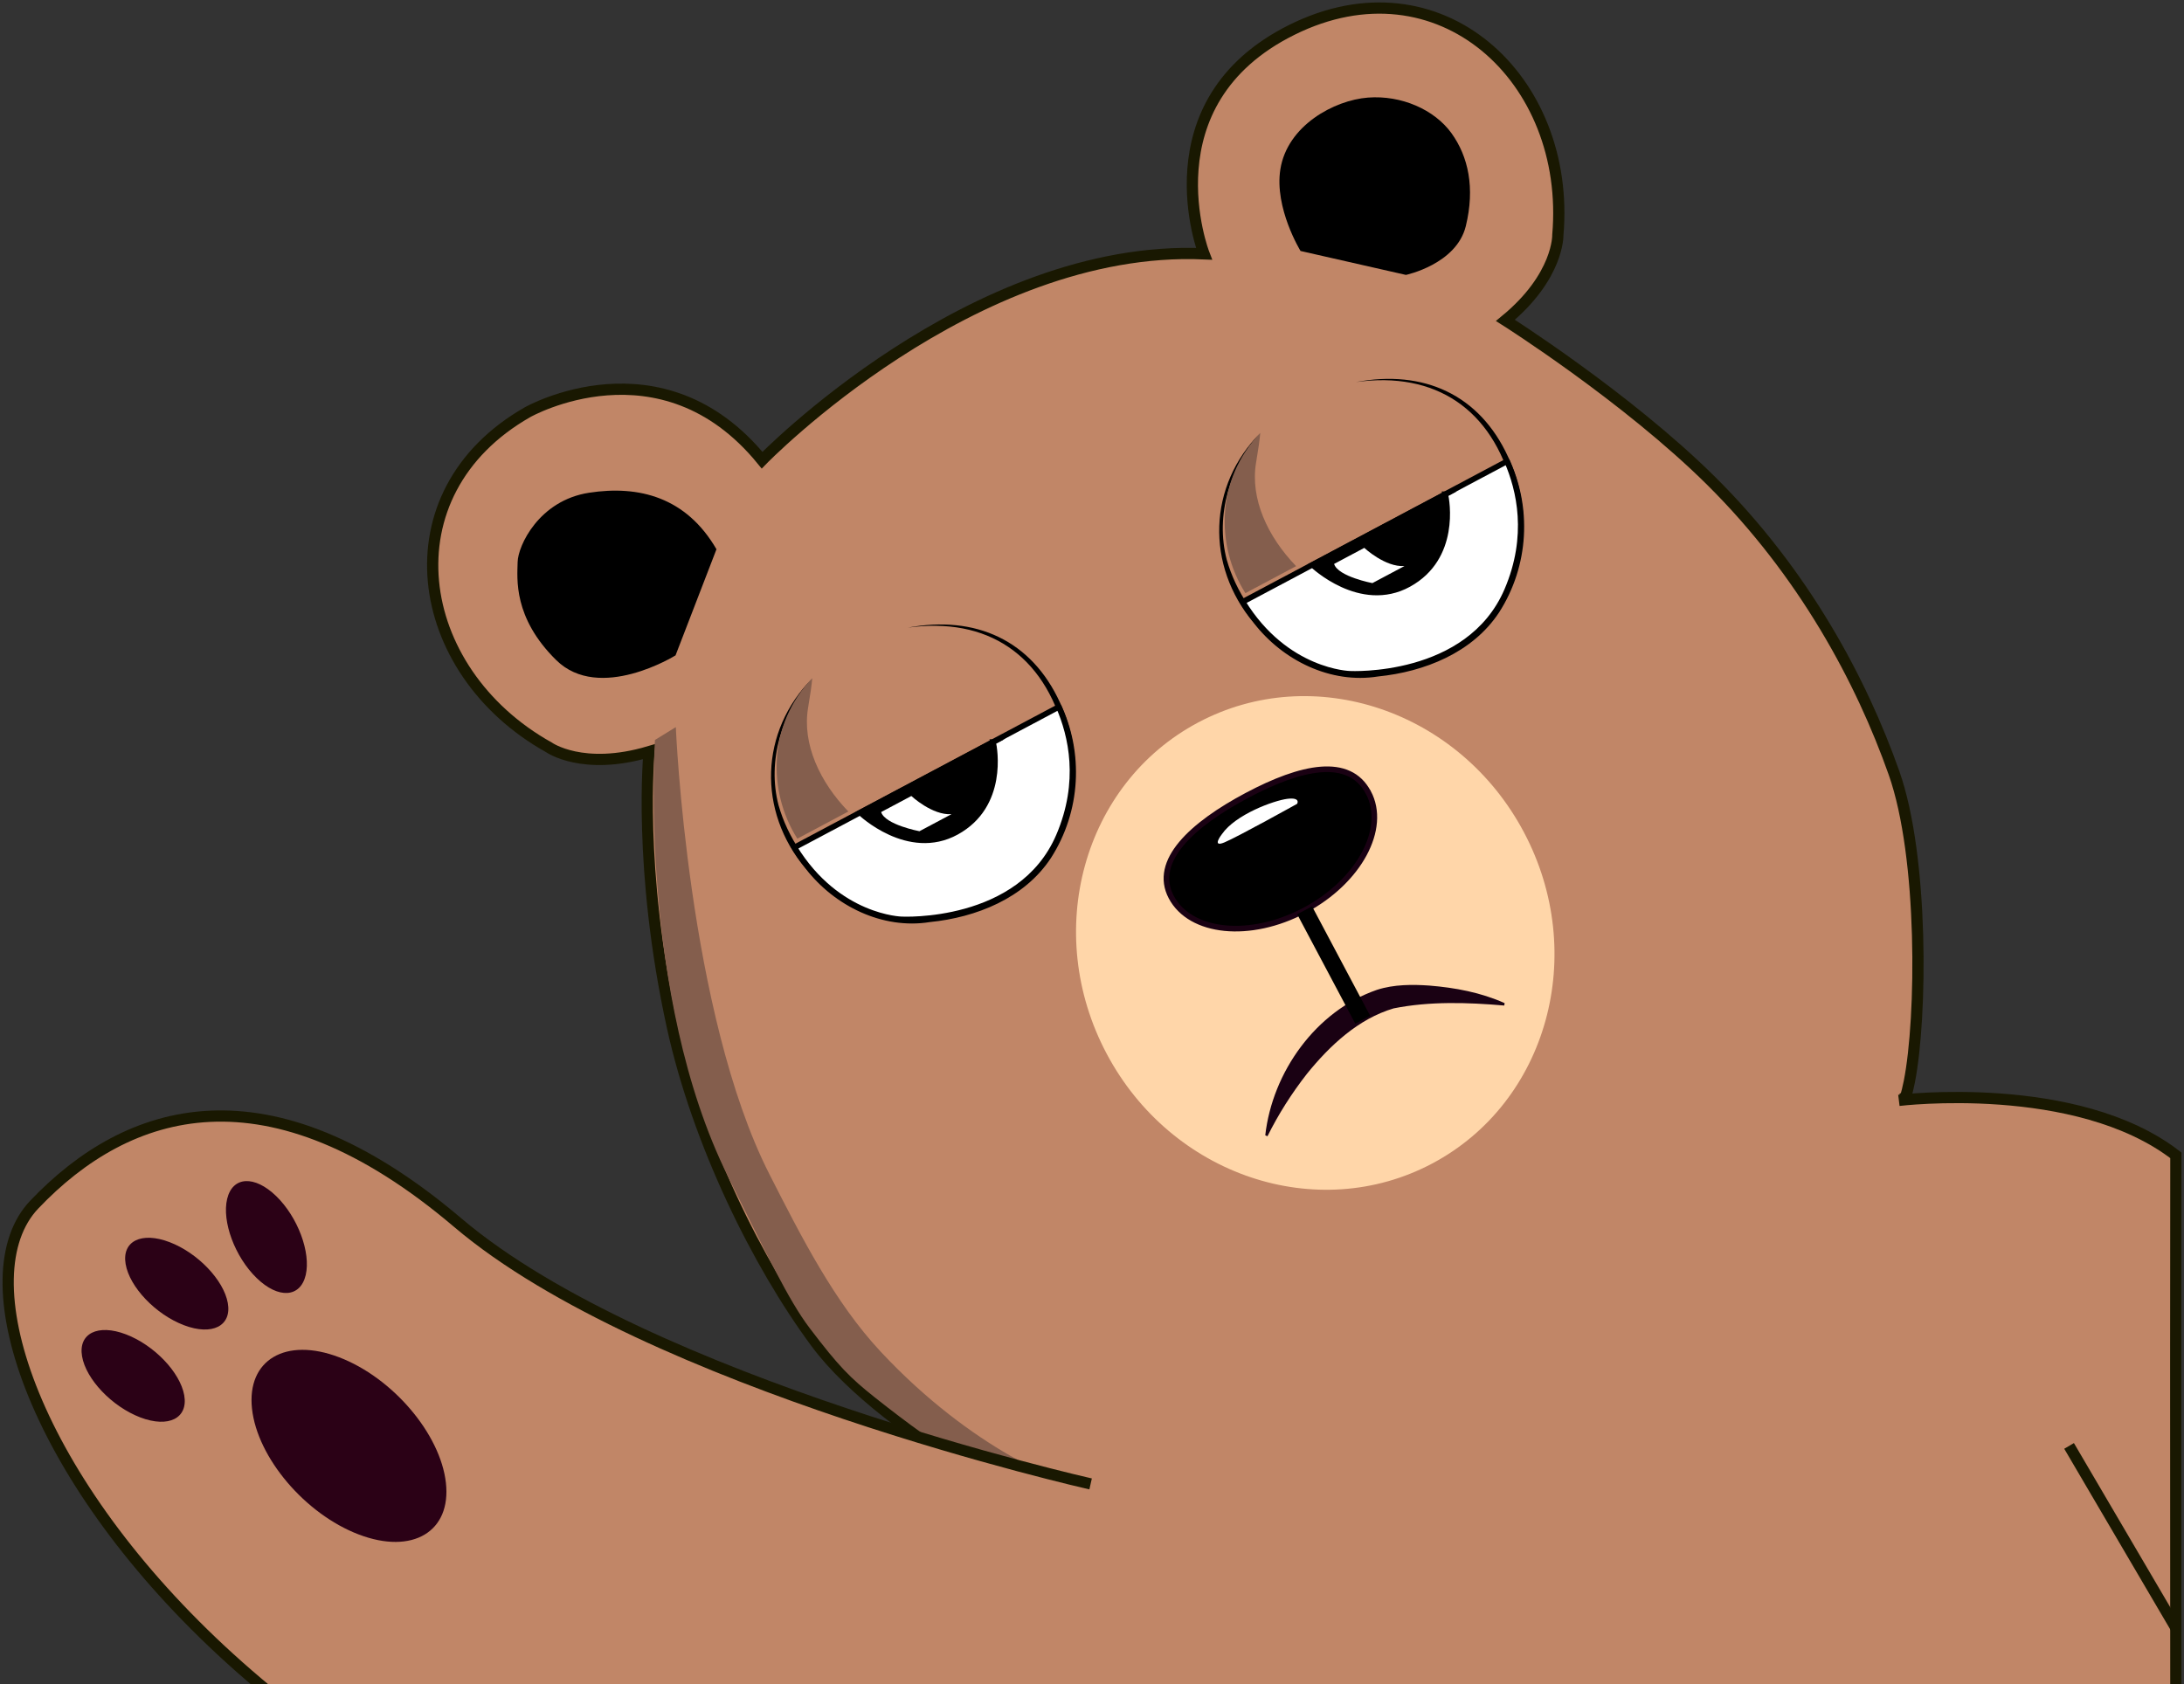<svg width="389" height="300" viewBox="0 0 389 300" fill="none" xmlns="http://www.w3.org/2000/svg">
<rect x="0" y="0" width="389" height="300" fill="#333333" stroke="none"/>
<g clip-path="url(#clip0_438_1616)">
<path d="M387.553 243.018V384.892H387.524L342.842 399.355L328.806 403.912L301.528 412.734L240.309 432.55C236.969 426.504 233.702 419.923 230.58 412.792C228.961 409.089 227.371 405.213 225.824 401.178C225.651 400.845 225.477 400.513 225.304 400.165C224.277 398.169 223.265 396.13 222.297 394.033C221.516 392.355 220.736 390.648 219.984 388.927C217.555 383.33 215.3 377.501 213.204 371.571C212.409 369.286 211.629 367 210.877 364.686C210.096 362.329 209.359 359.942 208.636 357.57C208.289 356.456 207.957 355.343 207.639 354.214C207.422 353.52 207.22 352.811 207.032 352.103C206.078 348.82 205.182 345.536 204.329 342.282C203.346 338.536 202.42 334.833 201.568 331.188C200.151 325.229 198.908 319.429 197.795 313.948C197.375 311.85 196.971 309.797 196.595 307.801C196.103 305.212 195.641 302.724 195.222 300.337C194.643 297.04 194.123 293.93 193.66 291.066C193.472 289.952 193.313 288.882 193.14 287.841C192.793 285.541 192.475 283.415 192.215 281.52C191.217 274.578 190.769 270.47 190.769 270.47L190.813 270.195L190.292 270.456C189.165 270.137 187.763 269.602 186.129 268.908C181.879 267.057 176.111 264.005 170.127 260.23C168.088 258.942 166.036 257.583 163.998 256.151C163.549 255.833 163.101 255.515 162.653 255.196C161.063 254.054 159.487 252.868 157.955 251.653L158.895 251.349L165.617 249.179L186.216 242.497L192.359 240.516L200.642 237.84L290.224 208.84L302.222 204.95L304.303 204.284L316.764 200.249L317.964 199.858L335.788 194.087L340.081 192.699C339.864 193.769 339.647 194.695 339.402 195.433L338.751 195.765L339.069 195.924C339.069 195.924 341.006 197.631 344.331 200.654C351.067 206.772 363.485 218.271 376.726 231.736C376.755 231.751 376.769 231.78 376.798 231.809C380.34 235.41 383.954 239.171 387.524 242.989C387.539 242.989 387.553 243.004 387.553 243.018Z" fill="#C18667"/>
<path d="M190.292 270.456C184.235 268.72 169.693 260.953 157.97 251.638C152.953 247.661 148.429 243.394 145.321 239.185C134.942 225.17 124.317 203.634 119.763 182.936C113.547 154.573 115.615 133.904 115.615 133.904C103.79 137.419 97.776 133.138 97.776 133.138C73.347 119.513 68.605 87.867 93.989 73.417C93.989 73.417 117.754 59.937 135.737 81.98C135.737 81.98 173.148 43.42 214.448 45.213C214.448 45.213 203.967 18.253 230.146 5.294C256.325 -7.68 279.888 13.972 277.474 41.858C277.474 41.858 277.676 49.22 268.136 57.074C268.136 57.074 289.776 70.77 304.809 85.697C321.303 102.07 331.538 121.234 337.349 137.694C342.654 152.722 342.322 181.345 340.081 192.685C339.864 193.755 339.647 194.681 339.402 195.418L338.766 195.751" fill="#C18667"/>
<path d="M190.292 270.456C184.235 268.72 169.693 260.953 157.97 251.638C152.953 247.661 148.429 243.394 145.321 239.185C134.942 225.17 124.317 203.634 119.763 182.936C113.547 154.573 115.615 133.904 115.615 133.904C103.79 137.419 97.776 133.138 97.776 133.138C73.347 119.513 68.605 87.867 93.989 73.417C93.989 73.417 117.754 59.937 135.737 81.98C135.737 81.98 173.148 43.42 214.448 45.213C214.448 45.213 203.967 18.253 230.146 5.294C256.325 -7.68 279.888 13.972 277.474 41.858C277.474 41.858 277.676 49.22 268.136 57.074C268.136 57.074 289.776 70.77 304.809 85.697C321.303 102.07 331.538 121.234 337.349 137.694C342.654 152.722 342.322 181.345 340.081 192.685C339.864 193.755 339.647 194.681 339.402 195.418L338.766 195.751" stroke="#191801" stroke-width="2" stroke-miterlimit="10"/>
<path d="M161.669 111.818C173.754 109.548 183.728 114.046 188.817 125.197C193.096 134.078 192.503 144.579 187.183 152.852C182.456 160.04 173.855 163.439 165.616 164.264C157.188 165.623 148.616 161.385 143.499 154.732C134.883 144.492 135.302 130.26 144.713 120.829C139.263 126.788 136.603 135.582 138.67 143.45C141.908 154.819 153.112 164.972 165.457 162.904C183.28 161.154 193.37 147.978 189.583 130.563C185.955 116.707 175.894 109.822 161.655 111.818H161.669Z" fill="black"/>
<path d="M188.601 125.949C190.784 130.954 192.75 139.212 188.601 148.903C181.749 164.9 160.586 163.786 160.586 163.786C160.586 163.786 149.195 163.54 141.49 150.971L188.587 125.935L188.601 125.949Z" fill="white" stroke="black" stroke-miterlimit="10"/>
<path d="M176.877 132.198C177.152 133.326 178.959 143.494 170.358 148.223C161.757 152.953 153.242 144.766 153.242 144.766L176.892 132.198H176.877Z" fill="black" stroke="black" stroke-miterlimit="10"/>
<path d="M163.766 148.079C163.766 148.079 157.652 146.922 156.943 144.665L162.321 141.802C162.321 141.802 166.036 145.273 169.476 145.041L163.766 148.079Z" fill="white"/>
<path d="M142.01 149.395C136.647 140.934 136.821 128.972 144.67 120.829C144.583 121.943 144.338 123.693 143.933 126.079C142.849 132.501 146.014 139.314 151.103 144.564L142.632 149.077L142.01 149.409V149.395Z" fill="#845E4D"/>
<path d="M241.493 68.066C253.578 65.795 263.553 70.293 268.641 81.445C272.92 90.325 272.327 100.826 267.008 109.099C262.281 116.288 253.68 119.687 245.44 120.511C237.012 121.871 228.44 117.633 223.323 110.979C214.707 100.739 215.126 86.507 224.537 77.077C219.087 83.036 216.427 91.829 218.495 99.698C221.733 111.066 232.936 121.22 245.281 119.151C263.105 117.401 273.195 104.225 269.407 86.811C265.779 72.954 255.718 66.07 241.479 68.066H241.493Z" fill="black"/>
<path d="M268.439 82.197C270.622 87.201 272.588 95.46 268.439 105.151C261.587 121.147 240.424 120.034 240.424 120.034C240.424 120.034 229.033 119.788 221.328 107.219L268.424 82.182L268.439 82.197Z" fill="white" stroke="black" stroke-miterlimit="10"/>
<path d="M257.424 88.055C257.699 89.183 259.506 99.351 250.905 104.08C242.303 108.81 233.789 100.624 233.789 100.624L257.438 88.055H257.424Z" fill="black" stroke="black" stroke-miterlimit="10"/>
<path d="M244.442 103.878C244.442 103.878 238.327 102.721 237.619 100.464L242.997 97.601C242.997 97.601 246.712 101.072 250.152 100.84L244.442 103.878Z" fill="white"/>
<path d="M221.819 105.657C216.456 97.195 216.615 85.292 224.464 77.149C224.378 78.263 224.132 80.013 223.727 82.399C222.643 88.821 225.765 95.59 230.854 100.855L222.571 105.266L221.819 105.671V105.657Z" fill="#845E4D"/>
<path d="M120.298 116.765C120.298 116.765 106.768 125.183 99.063 117.589C91.358 109.996 92.139 103.039 92.197 100.132C92.254 97.225 95.998 89.154 104.917 87.78C113.837 86.406 122.235 88.59 127.613 97.847L120.313 116.779L120.298 116.765Z" fill="black"/>
<path d="M231.635 44.693C231.635 44.693 226.951 37.07 228.05 30.157C229.293 22.346 237.663 17.848 243.647 17.385C249.632 16.922 255.515 19.555 258.522 23.72C261.529 27.886 262.743 33.469 261.081 40.281C259.418 47.079 250.413 48.974 250.413 48.974L231.635 44.707V44.693Z" fill="black"/>
<path d="M120.371 129.507C120.371 129.507 122.496 180.622 137.068 209.231C142.691 220.267 148.589 231.939 156.886 240.819C173.293 258.378 189.773 264.468 192.071 264.54L191.522 269.646C191.522 269.646 180.189 268.344 155.788 248.919C151.379 245.404 149.427 243.466 144.18 236.553C140.45 231.635 136.504 223.318 129.695 209.636C113.606 177.281 116.656 131.822 116.656 131.822L120.386 129.522L120.371 129.507Z" fill="#845E4D"/>
<path d="M225.824 401.178C199.414 350.7 190.77 270.47 190.77 270.47L190.813 270.195L190.914 269.544L191.68 264.511V264.41" stroke="#191801" stroke-width="2" stroke-miterlimit="10"/>
<path d="M255.122 207.259C275.639 196.353 282.934 169.927 271.416 148.235C259.898 126.543 233.929 117.799 213.412 128.705C192.896 139.611 185.601 166.036 197.118 187.728C208.636 209.42 234.605 218.164 255.122 207.259Z" fill="#FFD6A9"/>
<path d="M243.721 141.165C247.147 147.616 242.059 157.017 232.373 162.166C222.688 167.315 212.049 166.259 208.623 159.823C205.197 153.372 212.41 146.849 222.096 141.7C231.781 136.551 240.295 134.714 243.707 141.165H243.721Z" fill="black" stroke="#1A0113" stroke-miterlimit="10"/>
<path d="M225.361 202.245C226.633 190.992 234.367 180.101 245.238 176.341C248.288 175.343 251.671 175.372 254.576 175.574C259.187 175.95 263.712 176.789 267.991 178.698L267.933 179.132C261.414 178.568 254.663 178.351 248.23 179.638C241.942 181.49 236.868 186.248 232.792 191.282C230.088 194.738 227.703 198.484 225.752 202.419L225.361 202.245Z" fill="#1A0113"/>
<path d="M242.723 181.663L232.373 162.166" stroke="black" stroke-width="3" stroke-miterlimit="10"/>
<path d="M338.216 196.026C338.216 196.026 369.86 192.149 387.553 205.817L387.524 242.989L387.553 315.437V465.975C387.553 465.975 387.553 465.989 387.524 465.989C387.264 466.192 386.99 466.38 386.715 466.554H263.973C262.498 464.876 261.009 463.111 259.506 461.274C257.858 459.235 256.195 457.094 254.533 454.838C250.428 449.269 246.322 443.065 242.318 436.122C241.653 434.95 240.974 433.764 240.309 432.549C236.969 426.504 233.703 419.923 230.58 412.792L225.824 401.178" fill="#C18667"/>
<path d="M338.216 196.026C338.216 196.026 369.86 192.149 387.553 205.817L387.524 242.989L387.553 315.437V465.975C387.553 465.975 387.553 465.989 387.524 465.989C387.264 466.192 386.99 466.38 386.715 466.554H263.973C262.498 464.876 261.009 463.111 259.506 461.274C257.858 459.235 256.195 457.094 254.533 454.838C250.428 449.269 246.322 443.065 242.318 436.122C241.653 434.95 240.974 433.764 240.309 432.549C236.969 426.504 233.703 419.923 230.58 412.792L225.824 401.178" stroke="#191801" stroke-width="2" stroke-miterlimit="10"/>
<path d="M217.642 148.599C217.642 148.599 215.705 151.058 218.076 150.075C220.446 149.091 231.042 143.19 231.042 143.19C231.042 143.19 231.722 142.004 229.293 142.308C226.865 142.612 220.056 145.099 217.642 148.599Z" fill="white"/>
<path d="M194.254 264.352C194.254 264.352 115.355 246.547 81.529 217.808C47.703 189.069 22.753 197.096 6.1 214.597C-17.911 239.836 51.375 355.184 208.319 352.088" fill="#C18667"/>
<path d="M194.254 264.352C194.254 264.352 115.355 246.547 81.529 217.808C47.703 189.069 22.753 197.096 6.1 214.597C-17.911 239.836 51.375 355.184 208.319 352.088" stroke="#191801" stroke-width="2" stroke-miterlimit="10"/>
<path d="M60.395 241.789C69.907 245.419 78.421 255.399 79.418 264.121C80.416 272.857 73.477 277.008 63.908 273.363C54.338 269.718 45.824 259.666 44.884 250.944C43.944 242.251 50.883 238.158 60.395 241.789Z" fill="#2B0116"/>
<path d="M30.197 221.279C35.213 223.188 39.853 228.048 40.576 232.127C41.299 236.206 37.801 237.999 32.756 236.075C27.711 234.152 23.07 229.277 22.377 225.184C21.683 221.091 25.195 219.37 30.197 221.279Z" fill="#2B0116"/>
<path d="M49.192 213.078C53.037 216.81 55.393 223.102 54.454 227.137C53.5 231.187 49.582 231.433 45.708 227.672C41.834 223.912 39.492 217.591 40.461 213.57C41.429 209.549 45.332 209.332 49.192 213.078Z" fill="#2B0116"/>
<path d="M22.435 237.71C27.451 239.619 32.092 244.479 32.814 248.558C33.537 252.636 30.039 254.43 24.994 252.506C19.949 250.582 15.309 245.708 14.615 241.615C13.921 237.536 17.434 235.801 22.435 237.71Z" fill="#2B0116"/>
<path d="M387.555 290.01L368.531 257.583" stroke="#191801" stroke-width="2" stroke-miterlimit="10"/>
</g>
<defs>
<clipPath id="clip0_438_1616">
<rect width="389" height="468" fill="white"/>
</clipPath>
</defs>
</svg>
